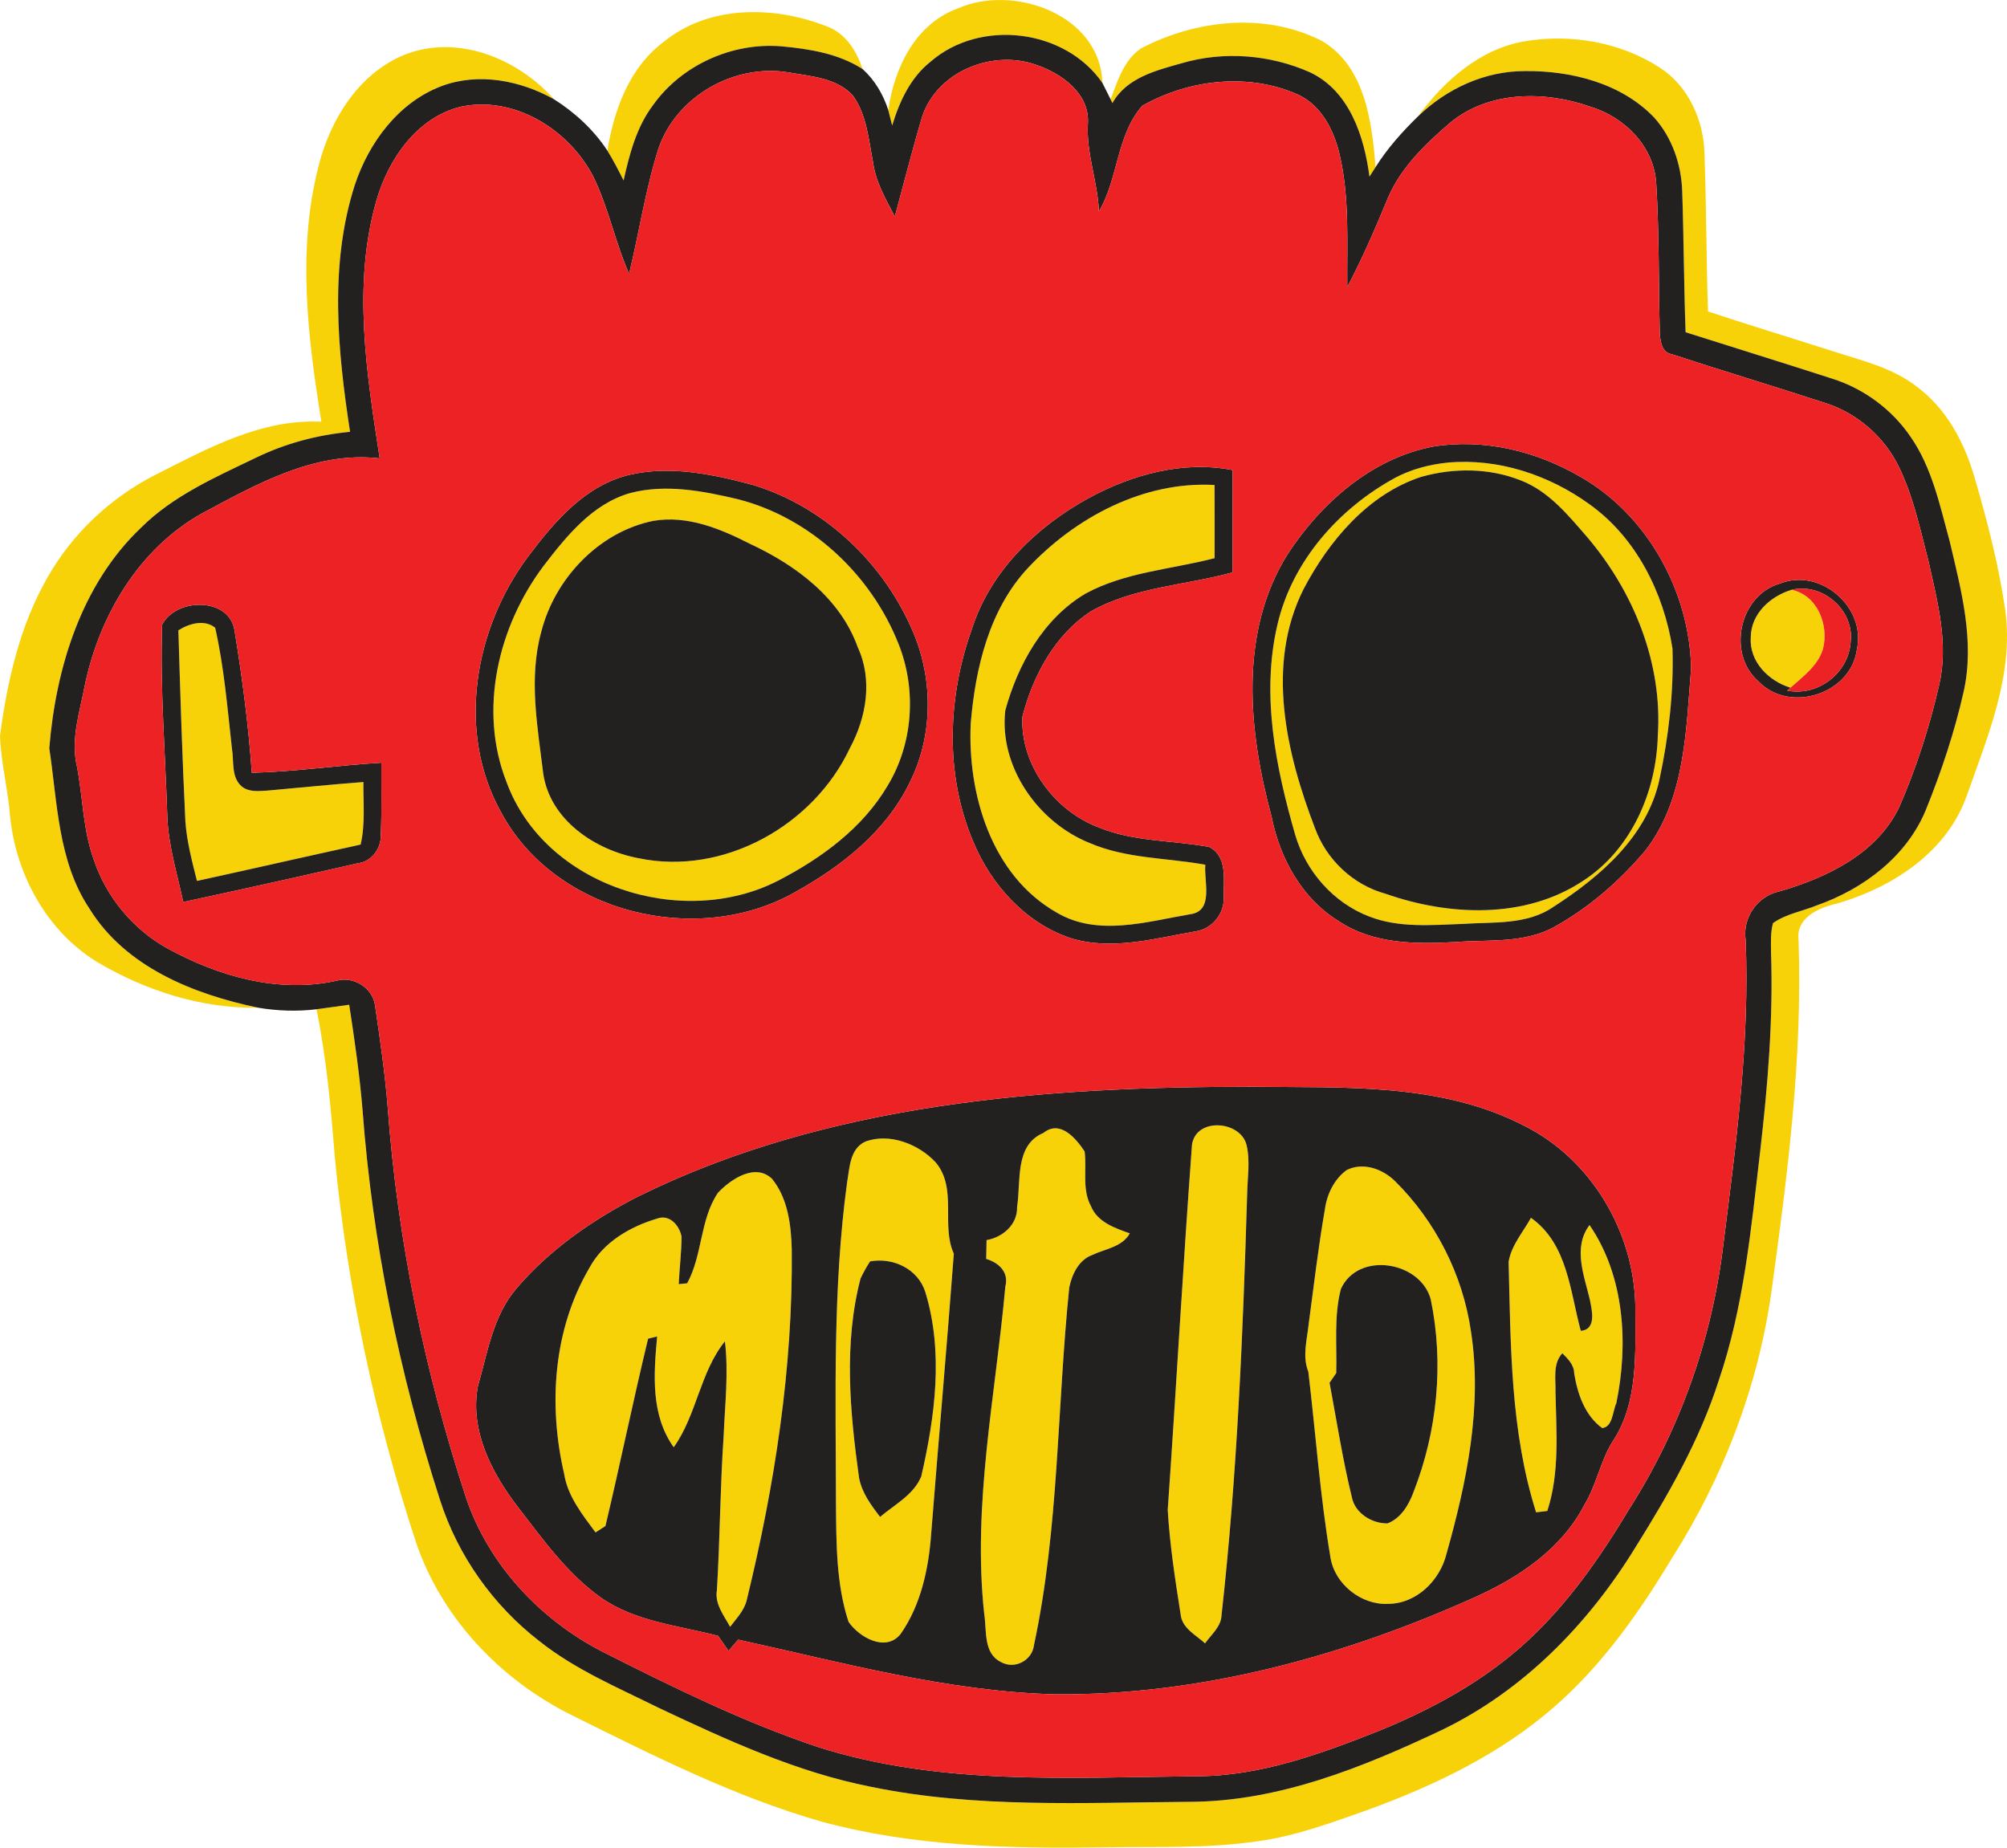 <?xml version="1.0" encoding="UTF-8" standalone="no"?>
<svg
   width="324.233pt"
   height="298.5pt"
   viewBox="0 0 324.233 298.5"
   version="1.1"
   id="svg64"
   sodipodi:docname="locomotionearly.svg"
   inkscape:version="1.1.2 (b8e25be833, 2022-02-05)"
   xmlns:inkscape="http://www.inkscape.org/namespaces/inkscape"
   xmlns:sodipodi="http://sodipodi.sourceforge.net/DTD/sodipodi-0.dtd"
   xmlns="http://www.w3.org/2000/svg"
   xmlns:svg="http://www.w3.org/2000/svg">
  <defs
     id="defs68" />
  <sodipodi:namedview
     id="namedview66"
     pagecolor="#ffffff"
     bordercolor="#666666"
     borderopacity="1.0"
     inkscape:pageshadow="2"
     inkscape:pageopacity="0.0"
     inkscape:pagecheckerboard="0"
     inkscape:document-units="pt"
     showgrid="false"
     inkscape:zoom="1.1305031"
     inkscape:cx="214.94854"
     inkscape:cy="58.381085"
     inkscape:window-width="1920"
     inkscape:window-height="1137"
     inkscape:window-x="-8"
     inkscape:window-y="-8"
     inkscape:window-maximized="1"
     inkscape:current-layer="svg64" />
  <g
     id="#56c6d9ff"
     transform="translate(-177.69,-88.117)" />
  <g
     id="#f8d208ff"
     transform="translate(-177.69,-88.117)">
    <path
       fill="#f8d208"
       opacity="1"
       d="m 332.42,89.48 c 9.01,-3.99 23.04,1.01 23.36,12.03 -6.02,-8.74 -19.74,-10.39 -27.74,-3.44 -3.26,2.57 -5.04,6.44 -6.22,10.32 -0.16,-0.62 -0.48,-1.87 -0.63,-2.49 0.97,-6.8 4.37,-13.93 11.23,-16.42 z"
       id="path3" />
    <path
       fill="#f8d208"
       opacity="1"
       d="m 284.84,94.94 c 7.45,-6.14 18.21,-5.91 26.78,-2.42 2.83,1.2 4.49,3.96 5.43,6.76 -3.9,-2.51 -8.6,-3.26 -13.13,-3.68 -7.93,-0.65 -16.11,3 -20.74,9.51 -2.67,3.54 -3.8,7.91 -4.75,12.16 -0.82,-1.63 -1.66,-3.26 -2.62,-4.82 1.08,-6.57 3.51,-13.36 9.03,-17.51 z"
       id="path5" />
    <path
       fill="#f8d208"
       opacity="1"
       d="m 362.01,95.94 c 8.9,-4.65 20.12,-5.89 29.27,-1.19 6.95,4.14 8.05,13.04 8.63,20.37 -0.24,0.38 -0.73,1.15 -0.98,1.53 -0.85,-6.48 -3.21,-13.8 -9.56,-16.83 -6.45,-2.89 -14,-3.49 -20.8,-1.48 -4.16,1.17 -8.89,2.35 -11.17,6.43 -0.07,-0.15 -0.22,-0.46 -0.29,-0.61 1.13,-2.98 2.14,-6.33 4.9,-8.22 z"
       id="path7" />
    <path
       fill="#f8d208"
       opacity="1"
       d="m 406.78,106.91 c 4.17,-5.71 10.01,-10.9 17.21,-12.12 7.47,-1.25 15.49,0.12 21.88,4.28 4.6,2.99 7.04,8.46 7.18,13.85 0.3,8.5 0.29,17.01 0.57,25.52 6.73,2.23 13.53,4.29 20.29,6.46 4.62,1.49 9.53,2.63 13.43,5.68 4.78,3.52 7.69,8.98 9.31,14.58 2.1,7.14 3.97,14.38 5.02,21.76 1.33,10.28 -2.86,20.13 -6.2,29.62 -3.21,9.27 -12.14,15.02 -21.19,17.6 -2.89,0.67 -6.51,2.3 -6.03,5.89 0.66,19.11 -1.81,38.14 -4.42,57.03 -2.18,15.19 -7.77,29.76 -15.98,42.7 -5.29,8.78 -11.27,17.32 -19.04,24.08 -8.78,7.69 -19.48,12.79 -30.36,16.75 -5.69,2 -11.39,4.13 -17.38,4.96 -8.31,1.26 -16.72,0.86 -25.09,1.02 -15.26,0.21 -30.75,-0.13 -45.57,-4.16 -14.13,-4.04 -27.29,-10.72 -40.4,-17.22 -11.5,-5.72 -21.01,-15.71 -25.14,-27.98 -6.62,-20.19 -11.09,-41.11 -13.1,-62.27 -0.63,-7.96 -1.35,-15.94 -2.95,-23.77 1.76,-0.23 3.52,-0.49 5.28,-0.73 0.87,5.65 1.69,11.32 2.16,17.02 1.6,21.4 5.93,42.57 12.51,62.98 2.88,8.99 8.57,17.02 16.03,22.79 5.78,4.61 12.65,7.5 19.22,10.76 11.05,5.21 22.29,10.41 34.35,12.79 16.96,3.5 34.37,2.55 51.57,2.43 14.33,-0.06 27.89,-5.55 40.63,-11.58 13.25,-6.37 23.8,-17.22 31.4,-29.65 5.29,-8.46 10.3,-17.21 13.36,-26.76 4.1,-12 5.26,-24.69 6.73,-37.21 1.23,-10.64 2.11,-21.36 1.74,-32.08 -0.01,-1.56 -0.1,-3.16 0.32,-4.68 2.1,-1.49 4.74,-1.91 7.09,-2.87 7.53,-2.65 14.53,-7.9 17.62,-15.46 2.5,-6.18 4.62,-12.55 6.09,-19.06 1.83,-8.15 -0.39,-16.39 -2.26,-24.31 -1.58,-5.78 -2.84,-11.85 -6.3,-16.85 -3.02,-4.44 -7.54,-7.78 -12.65,-9.4 -7.89,-2.55 -15.81,-5 -23.71,-7.51 -0.28,-7.62 -0.29,-15.25 -0.55,-22.87 -0.16,-4.29 -1.64,-8.6 -4.53,-11.82 -5.31,-5.55 -13.41,-7.58 -20.88,-7.5 -6.49,-0.01 -12.64,2.85 -17.26,7.31 z"
       id="path9" />
    <path
       fill="#f8d208"
       opacity="1"
       d="m 243.71,96.71 c 8.42,-2.92 17.78,1.03 23.47,7.44 -5.45,-3.04 -12.18,-4.36 -18.16,-2.12 -6.94,2.62 -11.74,9.11 -14.01,15.97 -4.14,12.9 -2.79,26.72 -0.77,39.88 -5.26,0.5 -10.42,1.86 -15.17,4.17 -6.55,3.15 -13.41,6.14 -18.63,11.35 -9.63,9.17 -13.74,22.68 -14.79,35.6 1.33,8.78 1.38,18.24 6.48,25.9 5.83,9.46 16.85,13.85 27.27,16.02 -9.15,0.15 -18.17,-2.74 -25.99,-7.37 -8.15,-4.98 -13.11,-14.09 -14.08,-23.46 -0.34,-4.39 -1.48,-8.69 -1.64,-13.08 1.17,-8.87 3.2,-17.84 7.71,-25.67 4,-7.04 10.14,-12.81 17.35,-16.49 8.39,-4.24 17.13,-9.1 26.86,-8.6 -2.2,-13.59 -3.94,-27.76 -0.46,-41.29 1.92,-7.72 6.79,-15.45 14.56,-18.25 z"
       id="path11" />
    <path
       fill="#f8d208"
       opacity="1"
       d="m 411.59,162.85 c 8.11,-0.73 16.3,1.98 22.85,6.71 7.56,5.37 12.02,14.32 13.44,23.32 0.22,7.08 -0.62,14.23 -2.1,21.16 -1.99,9.2 -9.56,15.7 -17.11,20.57 -4.3,2.98 -9.73,2.43 -14.69,2.77 -5.04,0.18 -10.32,0.68 -15.12,-1.21 -5.75,-2.2 -10.2,-7.28 -11.92,-13.16 -3.16,-10.96 -5.54,-22.68 -2.87,-34.01 2.39,-10.26 9.91,-18.73 19.02,-23.7 2.63,-1.39 5.55,-2.15 8.5,-2.45 m -4.32,2.31 c -8.6,2.82 -14.9,10.35 -18.99,18.13 -6.14,12.23 -2.81,26.46 1.83,38.58 1.86,5.14 6.16,9.2 11.45,10.65 10.26,3.59 22.52,4.12 31.89,-2.11 7.78,-5.04 11.83,-14.38 12.06,-23.44 0.79,-11.7 -3.89,-23.24 -11.39,-32.06 -3.09,-3.57 -6.24,-7.45 -10.77,-9.19 -5.09,-2.02 -10.85,-2.04 -16.08,-0.56 z"
       id="path13" />
    <path
       fill="#f8d208"
       opacity="1"
       d="m 279.5,167.77 c 5.74,-1.5 11.75,-0.34 17.41,1 11.75,3.01 21.51,12.18 25.94,23.38 2.94,7.38 2.37,16.07 -1.76,22.89 -4.04,6.87 -10.72,11.74 -17.69,15.35 -15.52,7.96 -37.73,0.92 -43.89,-15.96 -4.57,-11.64 -1.34,-25.13 6.01,-34.91 3.71,-4.82 7.88,-10.01 13.98,-11.75 m 3.76,4.49 c -8.82,1.77 -15.95,9.33 -18.13,17.94 -2.07,7.52 -0.59,15.34 0.32,22.9 1.11,7.53 8.4,12.36 15.42,13.67 13.72,2.86 28.25,-5.28 34.12,-17.79 2.67,-4.95 3.71,-11.01 1.28,-16.28 -2.84,-7.95 -9.98,-13.26 -17.37,-16.7 -4.8,-2.45 -10.13,-4.67 -15.64,-3.74 z"
       id="path15" />
    <path
       fill="#f8d208"
       opacity="1"
       d="m 343.75,179.88 c 7.68,-8.19 18.7,-14.06 30.15,-13.41 0.02,3.94 0.01,7.88 0.01,11.82 -6.96,1.81 -14.45,2.24 -20.86,5.73 -6.81,4.03 -10.93,11.45 -12.96,18.89 -1.02,9.08 5.29,18.04 13.59,21.38 5.93,2.57 12.49,2.39 18.73,3.53 -0.25,2.65 1.44,7.51 -2.47,8 -7.04,1.2 -14.92,3.65 -21.55,-0.28 -10.52,-5.98 -14.41,-19.1 -13.88,-30.54 0.75,-8.92 2.96,-18.39 9.24,-25.12 z"
       id="path17" />
    <path
       fill="#f8d208"
       opacity="1"
       d="m 460.53,191.03 c 0.05,-3.79 3.18,-6.6 6.6,-7.63 4.2,0.89 6.06,5.75 5.06,9.58 -0.83,2.71 -3.23,4.43 -5.24,6.24 -3.57,-1.09 -6.71,-4.24 -6.42,-8.19 z"
       id="path19" />
    <path
       fill="#f8d208"
       opacity="1"
       d="m 206.51,189.95 c 1.71,-1.09 4.19,-1.82 5.94,-0.42 1.45,6.41 1.98,13 2.71,19.52 0.36,2.06 -0.18,4.66 1.63,6.16 1.17,0.91 2.72,0.71 4.1,0.63 5.17,-0.46 10.33,-0.99 15.51,-1.38 -0.04,3.36 0.32,6.78 -0.45,10.1 -8.82,1.93 -17.62,3.95 -26.44,5.87 -0.79,-3.16 -1.64,-6.34 -1.87,-9.6 -0.5,-10.29 -0.83,-20.59 -1.13,-30.88 z"
       id="path21" />
    <path
       fill="#f8d208"
       opacity="1"
       d="m 370.26,273.02 c 0.69,-4.43 7.83,-3.86 8.81,0.07 0.61,2.59 0.15,5.27 0.1,7.9 -0.68,22.72 -1.62,45.46 -4.14,68.06 -0.06,1.88 -1.66,3.12 -2.66,4.56 -1.49,-1.37 -3.74,-2.44 -3.95,-4.71 -0.88,-5.59 -1.75,-11.2 -2.08,-16.85 1.37,-19.67 2.46,-39.37 3.92,-59.03 z"
       id="path23" />
    <path
       fill="#f8d208"
       opacity="1"
       d="m 346.25,271.15 c 2.72,-2.17 5.23,0.85 6.66,2.98 0.38,2.93 -0.45,6.08 1.01,8.82 1.05,2.6 3.86,3.57 6.29,4.42 -1.22,2.21 -3.97,2.5 -6.05,3.49 -2.2,0.79 -3.29,3.12 -3.73,5.26 -1.98,19.23 -1.64,38.79 -5.7,57.77 -0.29,2.51 -3.16,3.99 -5.35,2.73 -2.88,-1.42 -2.26,-5.13 -2.69,-7.77 -1.93,-17.72 1.83,-35.3 3.41,-52.88 0.61,-2.33 -1.04,-3.86 -3.09,-4.47 0.01,-1.02 0.03,-2.03 0.06,-3.04 2.63,-0.45 5.03,-2.53 4.93,-5.37 0.65,-4.08 -0.43,-9.98 4.25,-11.94 z"
       id="path25" />
    <path
       fill="#f8d208"
       opacity="1"
       d="m 317.46,272.56 c 3.89,-1.47 8.67,0.38 11.4,3.36 3.53,4.23 0.81,10.08 2.92,14.74 -1.13,15.03 -2.46,30.08 -3.65,45.13 -0.4,5.69 -1.65,11.62 -4.97,16.34 -2.43,2.96 -6.7,0.47 -8.39,-2 -2.01,-6.15 -1.97,-12.73 -2.03,-19.13 -0.02,-17.3 -0.54,-34.69 1.8,-51.87 0.41,-2.33 0.43,-5.4 2.92,-6.57 m 0.79,19.34 c -0.57,0.89 -1.09,1.81 -1.54,2.77 -2.74,10.52 -1.72,21.55 -0.24,32.19 0.44,2.41 1.94,4.42 3.4,6.32 2.35,-2 5.4,-3.54 6.65,-6.53 2.23,-9.73 3.62,-20.06 0.66,-29.79 -1.19,-3.75 -5.19,-5.63 -8.93,-4.96 z"
       id="path27" />
    <path
       fill="#f8d208"
       opacity="1"
       d="m 395.24,277.15 c 2.66,-1.33 5.81,-0.19 7.81,1.78 6.56,6.48 10.95,15.13 12.27,24.26 1.88,12.09 -0.67,24.34 -3.95,35.96 -1.05,4.3 -4.84,8.06 -9.43,8.08 -4.31,0.22 -8.58,-3.15 -9.3,-7.42 -1.69,-9.97 -2.39,-20.07 -3.59,-30.09 -1,-2.51 -0.2,-5.16 0.06,-7.72 0.83,-6.18 1.55,-12.39 2.62,-18.53 0.34,-2.44 1.49,-4.84 3.51,-6.32 m -0.93,19.21 c -1.15,4.44 -0.62,9.06 -0.75,13.58 -0.27,0.39 -0.81,1.18 -1.08,1.57 1.15,6.16 2.11,12.37 3.6,18.48 0.5,2.59 3.24,4.28 5.77,4.24 2.15,-0.82 3.43,-2.98 4.19,-5.05 3.85,-9.83 4.94,-20.78 2.79,-31.14 -1.66,-6.19 -11.76,-7.82 -14.52,-1.68 z"
       id="path29" />
    <path
       fill="#f8d208"
       opacity="1"
       d="m 293.68,280.81 c 2.07,-2.18 5.99,-4.84 8.71,-2.27 2.59,3.16 3.11,7.49 3.21,11.45 0.2,19.1 -2.75,38.1 -7.27,56.61 -0.4,1.71 -1.67,2.99 -2.69,4.34 -1,-1.86 -2.52,-3.69 -2.13,-5.93 0.5,-8.33 0.52,-16.68 1.09,-25.01 0.21,-5.05 0.81,-10.14 0.2,-15.18 -4,4.93 -4.57,11.95 -8.27,17.11 -3.75,-5.25 -3.23,-11.83 -2.68,-17.9 -0.36,0.09 -1.09,0.27 -1.46,0.36 -2.43,10.05 -4.5,20.2 -6.89,30.26 -0.4,0.26 -1.2,0.78 -1.6,1.04 -2.12,-2.88 -4.5,-5.82 -5.07,-9.46 -2.58,-11.1 -1.78,-23.29 4.07,-33.26 2.22,-4.17 6.6,-6.7 11.01,-8 1.97,-0.71 3.57,1.17 3.88,2.93 0,2.56 -0.34,5.11 -0.45,7.68 l 1.36,-0.14 c 2.51,-4.58 2.04,-10.28 4.98,-14.63 z"
       id="path31" />
    <path
       fill="#f8d208"
       opacity="1"
       d="m 421.41,291.96 c 0.44,-2.66 2.34,-4.79 3.61,-7.1 5.94,4.23 6.29,11.83 8.05,18.26 2.56,-0.21 1.81,-3.29 1.47,-5 -0.92,-3.94 -2.8,-8.44 -0.06,-12.09 5.67,8.27 6.3,19.2 4.33,28.78 -0.61,1.29 -0.56,3.85 -2.29,4.02 -2.82,-2.07 -3.98,-5.54 -4.52,-8.84 -0.02,-1.4 -1.02,-2.34 -1.91,-3.25 -1.59,1.73 -1.04,4.16 -1.11,6.29 0.13,6.41 0.7,12.98 -1.32,19.19 -0.46,0.06 -1.36,0.17 -1.81,0.22 -4.15,-13.09 -4.1,-26.9 -4.44,-40.48 z"
       id="path33" />
  </g>
  <g
     id="#232020ff"
     transform="translate(-177.69,-88.117)">
    <path
       fill="#232020"
       opacity="1"
       d="m 328.04,98.07 c 8,-6.95 21.72,-5.3 27.74,3.44 0.33,0.66 1,1.99 1.33,2.65 0.07,0.15 0.22,0.46 0.29,0.61 2.28,-4.08 7.01,-5.26 11.17,-6.43 6.8,-2.01 14.35,-1.41 20.8,1.48 6.35,3.03 8.71,10.35 9.56,16.83 0.25,-0.38 0.74,-1.15 0.98,-1.53 1.91,-3.03 4.31,-5.72 6.87,-8.21 4.62,-4.46 10.77,-7.32 17.26,-7.31 7.47,-0.08 15.57,1.95 20.88,7.5 2.89,3.22 4.37,7.53 4.53,11.82 0.26,7.62 0.27,15.25 0.55,22.87 7.9,2.51 15.82,4.96 23.71,7.51 5.11,1.62 9.63,4.96 12.65,9.4 3.46,5 4.72,11.07 6.3,16.85 1.87,7.92 4.09,16.16 2.26,24.31 -1.47,6.51 -3.59,12.88 -6.09,19.06 -3.09,7.56 -10.09,12.81 -17.62,15.46 -2.35,0.96 -4.99,1.38 -7.09,2.87 -0.42,1.52 -0.33,3.12 -0.32,4.68 0.37,10.72 -0.51,21.44 -1.74,32.08 -1.47,12.52 -2.63,25.21 -6.73,37.21 -3.06,9.55 -8.07,18.3 -13.36,26.76 -7.6,12.43 -18.15,23.28 -31.4,29.65 -12.74,6.03 -26.3,11.52 -40.63,11.58 -17.2,0.12 -34.61,1.07 -51.57,-2.43 -12.06,-2.38 -23.3,-7.58 -34.35,-12.79 -6.57,-3.26 -13.44,-6.15 -19.22,-10.76 -7.46,-5.77 -13.15,-13.8 -16.03,-22.79 -6.58,-20.41 -10.91,-41.58 -12.51,-62.98 -0.47,-5.7 -1.29,-11.37 -2.16,-17.02 -1.76,0.24 -3.52,0.5 -5.28,0.73 -3.13,0.38 -6.32,0.27 -9.42,-0.25 -10.42,-2.17 -21.44,-6.56 -27.27,-16.02 -5.1,-7.66 -5.15,-17.12 -6.48,-25.9 1.05,-12.92 5.16,-26.43 14.79,-35.6 5.22,-5.21 12.08,-8.2 18.63,-11.35 4.75,-2.31 9.91,-3.67 15.17,-4.17 -2.02,-13.16 -3.37,-26.98 0.77,-39.88 2.27,-6.86 7.07,-13.35 14.01,-15.97 5.98,-2.24 12.71,-0.92 18.16,2.12 3.39,2.14 6.42,4.94 8.63,8.3 0.96,1.56 1.8,3.19 2.62,4.82 0.95,-4.25 2.08,-8.62 4.75,-12.16 4.63,-6.51 12.81,-10.16 20.74,-9.51 4.53,0.42 9.23,1.17 13.13,3.68 1.96,1.77 3.33,4.11 4.14,6.62 0.15,0.62 0.47,1.87 0.63,2.49 1.18,-3.88 2.96,-7.75 6.22,-10.32 m -1.32,8.71 c -1.62,5.4 -2.99,10.87 -4.47,16.31 -1.46,-2.77 -3.08,-5.56 -3.51,-8.71 -0.72,-3.68 -1.01,-7.7 -3.27,-10.83 -2.62,-2.87 -6.83,-3.1 -10.42,-3.74 -8.72,-1.43 -18.07,3.83 -20.97,12.26 -2.11,6.62 -3.12,13.53 -4.76,20.28 -2.27,-5.13 -3.33,-10.73 -5.82,-15.77 -3.93,-7.53 -12.7,-13.03 -21.32,-11.23 -7.11,1.7 -11.75,8.47 -13.68,15.16 -3.9,13.62 -1.58,27.94 0.53,41.66 -10.49,-1.21 -19.96,4.21 -28.84,8.96 -10.04,5.68 -16.32,16.28 -18.72,27.33 -0.82,4.45 -2.43,8.99 -1.34,13.53 0.96,4.99 0.95,10.19 2.71,15.01 2,6.02 6.3,11.21 11.83,14.3 8.25,4.54 17.94,7.33 27.34,5.27 2.72,-0.8 5.8,1.07 6.25,3.88 0.81,5.5 1.62,11 2.06,16.54 1.59,21.46 5.97,42.7 12.67,63.14 3.67,10.81 11.97,19.66 22.05,24.84 11.31,5.71 22.74,11.35 34.79,15.39 19.76,6.29 40.76,4.9 61.19,4.72 10.34,-0.02 20.14,-3.65 29.61,-7.4 8.58,-3.52 16.88,-8.05 23.73,-14.37 6.67,-6.14 11.9,-13.66 16.54,-21.41 8.25,-12.92 13.44,-27.67 15.22,-42.9 2.05,-16.26 4.26,-32.61 3.58,-49.03 -0.54,-3.59 1.91,-7.09 5.44,-7.84 7.67,-2.22 15.75,-6.05 19.38,-13.63 2.75,-6.3 4.87,-12.89 6.41,-19.59 1.62,-6.7 -0.22,-13.5 -1.67,-20.04 -1.34,-5.15 -2.44,-10.44 -4.77,-15.26 -2.35,-4.87 -6.7,-8.7 -11.85,-10.36 -8.27,-2.7 -16.61,-5.2 -24.87,-7.91 -1.62,-0.26 -1.85,-2.07 -1.94,-3.38 -0.2,-8.04 -0.09,-16.09 -0.57,-24.12 -0.32,-6.05 -5.13,-10.85 -10.73,-12.51 -7.32,-2.56 -16.32,-2.54 -22.54,2.59 -4,3.43 -7.98,7.24 -10.08,12.17 -2.02,4.87 -4.1,9.73 -6.57,14.39 -0.06,-7.16 0.4,-14.43 -1.25,-21.46 -0.91,-3.82 -2.87,-7.77 -6.57,-9.55 -8.04,-3.66 -17.75,-2.54 -25.3,1.74 -4.18,4.75 -3.85,11.72 -7,17.06 -0.19,-4.81 -2.08,-9.39 -1.78,-14.24 0.28,-4.78 -4.17,-7.98 -8.2,-9.38 -7.03,-2.6 -15.97,0.87 -18.52,8.13 z"
       id="path36" />
    <path
       fill="#232020"
       opacity="1"
       d="m 409.18,160.27 c 8.19,-1.35 16.7,0.72 23.81,4.87 10.85,6.16 17.65,18.57 17.9,30.92 -0.82,10.04 -0.93,21.1 -7.37,29.44 -4.14,4.91 -9.08,9.23 -14.71,12.35 -4.84,2.7 -10.56,2.04 -15.87,2.45 -6.44,0.37 -13.39,0.37 -18.96,-3.36 -5.98,-3.65 -9.54,-10.19 -10.87,-16.92 -3.73,-13.79 -5.32,-29.68 2.59,-42.36 5.38,-8.25 13.58,-15.5 23.48,-17.39 m 2.41,2.58 c -2.95,0.3 -5.87,1.06 -8.5,2.45 -9.11,4.97 -16.63,13.44 -19.02,23.7 -2.67,11.33 -0.29,23.05 2.87,34.01 1.72,5.88 6.17,10.96 11.92,13.16 4.8,1.89 10.08,1.39 15.12,1.21 4.96,-0.34 10.39,0.21 14.69,-2.77 7.55,-4.87 15.12,-11.37 17.11,-20.57 1.48,-6.93 2.32,-14.08 2.1,-21.16 -1.42,-9 -5.88,-17.95 -13.44,-23.32 -6.55,-4.73 -14.74,-7.44 -22.85,-6.71 z"
       id="path38" />
    <path
       fill="#232020"
       opacity="1"
       d="m 279.63,164.77 c 6.59,-1.46 13.43,0.01 19.83,1.73 11.63,3.58 21.17,12.77 25.82,23.92 3.21,7.69 3.11,16.75 -0.68,24.22 -3.83,7.84 -10.96,13.44 -18.44,17.59 -15.8,9.01 -38.8,3.44 -47.52,-12.89 -7.28,-13.03 -4.3,-29.75 4.4,-41.35 4.26,-5.67 9.33,-11.62 16.59,-13.22 m -0.13,3 c -6.1,1.74 -10.27,6.93 -13.98,11.75 -7.35,9.78 -10.58,23.27 -6.01,34.91 6.16,16.88 28.37,23.92 43.89,15.96 6.97,-3.61 13.65,-8.48 17.69,-15.35 4.13,-6.82 4.7,-15.51 1.76,-22.89 -4.43,-11.2 -14.19,-20.37 -25.94,-23.38 -5.66,-1.34 -11.67,-2.5 -17.41,-1 z"
       id="path40" />
    <path
       fill="#232020"
       opacity="1"
       d="m 353.6,168.57 c 7.02,-3.81 15.24,-6.07 23.22,-4.51 -0.02,5.51 0.02,11.02 -0.02,16.53 -7.58,2.1 -15.86,2.35 -22.82,6.26 -5.88,3.8 -9.43,10.43 -11.12,17.06 -0.36,7.8 5.23,15.27 12.46,17.93 5.64,2.29 11.83,2.01 17.71,3.11 2.97,1.49 2.32,5.25 2.36,7.99 0.17,2.69 -1.82,5.21 -4.48,5.63 -6.71,1.15 -13.74,3.22 -20.46,1.04 -7.18,-2.48 -12.65,-8.59 -15.52,-15.49 -4.65,-10.92 -4.16,-23.49 -0.18,-34.53 3,-9.27 10.46,-16.44 18.85,-21.02 m -9.85,11.31 c -6.28,6.73 -8.49,16.2 -9.24,25.12 -0.53,11.44 3.36,24.56 13.88,30.54 6.63,3.93 14.51,1.48 21.55,0.28 3.91,-0.49 2.22,-5.35 2.47,-8 -6.24,-1.14 -12.8,-0.96 -18.73,-3.53 -8.3,-3.34 -14.61,-12.3 -13.59,-21.38 2.03,-7.44 6.15,-14.86 12.96,-18.89 6.41,-3.49 13.9,-3.92 20.86,-5.73 0,-3.94 0.01,-7.88 -0.01,-11.82 -11.45,-0.65 -22.47,5.22 -30.15,13.41 z"
       id="path42" />
    <path
       fill="#232020"
       opacity="1"
       d="m 407.27,165.16 c 5.23,-1.48 10.99,-1.46 16.08,0.56 4.53,1.74 7.68,5.62 10.77,9.19 7.5,8.82 12.18,20.36 11.39,32.06 -0.23,9.06 -4.28,18.4 -12.06,23.44 -9.37,6.23 -21.63,5.7 -31.89,2.11 -5.29,-1.45 -9.59,-5.51 -11.45,-10.65 -4.64,-12.12 -7.97,-26.35 -1.83,-38.58 4.09,-7.78 10.39,-15.31 18.99,-18.13 z"
       id="path44" />
    <path
       fill="#232020"
       opacity="1"
       d="m 283.26,172.26 c 5.51,-0.93 10.84,1.29 15.64,3.74 7.39,3.44 14.53,8.75 17.37,16.7 2.43,5.27 1.39,11.33 -1.28,16.28 -5.87,12.51 -20.4,20.65 -34.12,17.79 -7.02,-1.31 -14.31,-6.14 -15.42,-13.67 -0.91,-7.56 -2.39,-15.38 -0.32,-22.9 2.18,-8.61 9.31,-16.17 18.13,-17.94 z"
       id="path46" />
    <path
       fill="#232020"
       opacity="1"
       d="m 465.34,182.36 c 6.46,-2.51 13.83,3.87 12.34,10.62 -0.89,7.22 -10.84,10.46 -15.86,5.26 -5.22,-4.49 -3.14,-14.04 3.52,-15.88 m 1.79,1.04 c -3.42,1.03 -6.55,3.84 -6.6,7.63 -0.29,3.95 2.85,7.1 6.42,8.19 l -0.54,0.47 c 4.99,0.99 9.97,-2.86 10.26,-7.92 0.58,-5.1 -4.57,-9.57 -9.54,-8.37 z"
       id="path48" />
    <path
       fill="#232020"
       opacity="1"
       d="m 203.88,189.05 c 2.23,-4.39 10.92,-4.53 11.71,1 1.24,7.59 2.24,15.24 2.78,22.91 7,-0.16 13.94,-1.22 20.93,-1.62 -0.03,3.87 0.08,7.75 -0.09,11.63 0.09,2.16 -1.45,4.34 -3.67,4.6 -9.4,2.15 -18.82,4.24 -28.25,6.27 -0.97,-4.59 -2.41,-9.11 -2.57,-13.82 -0.33,-10.32 -1.18,-20.66 -0.84,-30.97 m 2.63,0.9 c 0.3,10.29 0.63,20.59 1.13,30.88 0.23,3.26 1.08,6.44 1.87,9.6 8.82,-1.92 17.62,-3.94 26.44,-5.87 0.77,-3.32 0.41,-6.74 0.45,-10.1 -5.18,0.39 -10.34,0.92 -15.51,1.38 -1.38,0.08 -2.93,0.28 -4.1,-0.63 -1.81,-1.5 -1.27,-4.1 -1.63,-6.16 -0.73,-6.52 -1.26,-13.11 -2.71,-19.52 -1.75,-1.4 -4.23,-0.67 -5.94,0.42 z"
       id="path50" />
    <path
       fill="#232020"
       opacity="1"
       d="m 280.63,281.49 c 30.7,-15.2 65.69,-17.82 99.41,-17.8 14.74,0.18 30.41,-0.69 43.89,6.3 10.82,5.4 17.72,17.1 17.95,29.09 -0.03,7.41 0.6,15.62 -3.76,22.06 -1.93,3.18 -2.55,6.97 -4.51,10.15 -3.66,7.07 -10.56,11.69 -17.65,14.87 -21.3,9.58 -44.43,15.89 -67.91,15.68 -17.37,-0.48 -34.23,-5.12 -51.1,-8.83 -0.39,0.45 -1.17,1.36 -1.57,1.81 -0.42,-0.6 -1.26,-1.81 -1.68,-2.42 -6.39,-1.68 -13.34,-2.28 -18.91,-6.16 -5.47,-3.89 -9.4,-9.44 -13.46,-14.69 -4.2,-5.48 -7.75,-12.31 -6.45,-19.42 1.58,-5.47 2.44,-11.47 6.3,-15.92 5.33,-6.23 12.19,-10.99 19.45,-14.72 m 89.63,-8.47 c -1.46,19.66 -2.55,39.36 -3.92,59.03 0.33,5.65 1.2,11.26 2.08,16.85 0.21,2.27 2.46,3.34 3.95,4.71 1,-1.44 2.6,-2.68 2.66,-4.56 2.52,-22.6 3.46,-45.34 4.14,-68.06 0.05,-2.63 0.51,-5.31 -0.1,-7.9 -0.98,-3.93 -8.12,-4.5 -8.81,-0.07 m -24.01,-1.87 c -4.68,1.96 -3.6,7.86 -4.25,11.94 0.1,2.84 -2.3,4.92 -4.93,5.37 -0.03,1.01 -0.05,2.02 -0.06,3.04 2.05,0.61 3.7,2.14 3.09,4.47 -1.58,17.58 -5.34,35.16 -3.41,52.88 0.43,2.64 -0.19,6.35 2.69,7.77 2.19,1.26 5.06,-0.22 5.35,-2.73 4.06,-18.98 3.72,-38.54 5.7,-57.77 0.44,-2.14 1.53,-4.47 3.73,-5.26 2.08,-0.99 4.83,-1.28 6.05,-3.49 -2.43,-0.85 -5.24,-1.82 -6.29,-4.42 -1.46,-2.74 -0.63,-5.89 -1.01,-8.82 -1.43,-2.13 -3.94,-5.15 -6.66,-2.98 m -28.79,1.41 c -2.49,1.17 -2.51,4.24 -2.92,6.57 -2.34,17.18 -1.82,34.57 -1.8,51.87 0.06,6.4 0.02,12.98 2.03,19.13 1.69,2.47 5.96,4.96 8.39,2 3.32,-4.72 4.57,-10.65 4.97,-16.34 1.19,-15.05 2.52,-30.1 3.65,-45.13 -2.11,-4.66 0.61,-10.51 -2.92,-14.74 -2.73,-2.98 -7.51,-4.83 -11.4,-3.36 m 77.78,4.59 c -2.02,1.48 -3.17,3.88 -3.51,6.32 -1.07,6.14 -1.79,12.35 -2.62,18.53 -0.26,2.56 -1.06,5.21 -0.06,7.72 1.2,10.02 1.9,20.12 3.59,30.09 0.72,4.27 4.99,7.64 9.3,7.42 4.59,-0.02 8.38,-3.78 9.43,-8.08 3.28,-11.62 5.83,-23.87 3.95,-35.96 -1.32,-9.13 -5.71,-17.78 -12.27,-24.26 -2,-1.97 -5.15,-3.11 -7.81,-1.78 m -101.56,3.66 c -2.94,4.35 -2.47,10.05 -4.98,14.63 l -1.36,0.14 c 0.11,-2.57 0.45,-5.12 0.45,-7.68 -0.31,-1.76 -1.91,-3.64 -3.88,-2.93 -4.41,1.3 -8.79,3.83 -11.01,8 -5.85,9.97 -6.65,22.16 -4.07,33.26 0.57,3.64 2.95,6.58 5.07,9.46 0.4,-0.26 1.2,-0.78 1.6,-1.04 2.39,-10.06 4.46,-20.21 6.89,-30.26 0.37,-0.09 1.1,-0.27 1.46,-0.36 -0.55,6.07 -1.07,12.65 2.68,17.9 3.7,-5.16 4.27,-12.18 8.27,-17.11 0.61,5.04 0.01,10.13 -0.2,15.18 -0.57,8.33 -0.59,16.68 -1.09,25.01 -0.39,2.24 1.13,4.07 2.13,5.93 1.02,-1.35 2.29,-2.63 2.69,-4.34 4.52,-18.51 7.47,-37.51 7.27,-56.61 -0.1,-3.96 -0.62,-8.29 -3.21,-11.45 -2.72,-2.57 -6.64,0.09 -8.71,2.27 m 127.73,11.15 c 0.34,13.58 0.29,27.39 4.44,40.48 0.45,-0.05 1.35,-0.16 1.81,-0.22 2.02,-6.21 1.45,-12.78 1.32,-19.19 0.07,-2.13 -0.48,-4.56 1.11,-6.29 0.89,0.91 1.89,1.85 1.91,3.25 0.54,3.3 1.7,6.77 4.52,8.84 1.73,-0.17 1.68,-2.73 2.29,-4.02 1.97,-9.58 1.34,-20.51 -4.33,-28.78 -2.74,3.65 -0.86,8.15 0.06,12.09 0.34,1.71 1.09,4.79 -1.47,5 -1.76,-6.43 -2.11,-14.03 -8.05,-18.26 -1.27,2.31 -3.17,4.44 -3.61,7.1 z"
       id="path52" />
    <path
       fill="#232020"
       opacity="1"
       d="m 318.25,291.9 c 3.74,-0.67 7.74,1.21 8.93,4.96 2.96,9.73 1.57,20.06 -0.66,29.79 -1.25,2.99 -4.3,4.53 -6.65,6.53 -1.46,-1.9 -2.96,-3.91 -3.4,-6.32 -1.48,-10.64 -2.5,-21.67 0.24,-32.19 0.45,-0.96 0.97,-1.88 1.54,-2.77 z"
       id="path54" />
    <path
       fill="#232020"
       opacity="1"
       d="m 394.31,296.36 c 2.76,-6.14 12.86,-4.51 14.52,1.68 2.15,10.36 1.06,21.31 -2.79,31.14 -0.76,2.07 -2.04,4.23 -4.19,5.05 -2.53,0.04 -5.27,-1.65 -5.77,-4.24 -1.49,-6.11 -2.45,-12.32 -3.6,-18.48 0.27,-0.39 0.81,-1.18 1.08,-1.57 0.13,-4.52 -0.4,-9.14 0.75,-13.58 z"
       id="path56" />
  </g>
  <g
     id="#ed2224ff"
     transform="translate(-177.69,-88.117)">
    <path
       fill="#ed2224"
       opacity="1"
       d="m 326.72,106.78 c 2.55,-7.26 11.49,-10.73 18.52,-8.13 4.03,1.4 8.48,4.6 8.2,9.38 -0.3,4.85 1.59,9.43 1.78,14.24 3.15,-5.34 2.82,-12.31 7,-17.06 7.55,-4.28 17.26,-5.4 25.3,-1.74 3.7,1.78 5.66,5.73 6.57,9.55 1.65,7.03 1.19,14.3 1.25,21.46 2.47,-4.66 4.55,-9.52 6.57,-14.39 2.1,-4.93 6.08,-8.74 10.08,-12.17 6.22,-5.13 15.22,-5.15 22.54,-2.59 5.6,1.66 10.41,6.46 10.73,12.51 0.48,8.03 0.37,16.08 0.57,24.12 0.09,1.31 0.32,3.12 1.94,3.38 8.26,2.71 16.6,5.21 24.87,7.91 5.15,1.66 9.5,5.49 11.85,10.36 2.33,4.82 3.43,10.11 4.77,15.26 1.45,6.54 3.29,13.34 1.67,20.04 -1.54,6.7 -3.66,13.29 -6.41,19.59 -3.63,7.58 -11.71,11.41 -19.38,13.63 -3.53,0.75 -5.98,4.25 -5.44,7.84 0.68,16.42 -1.53,32.77 -3.58,49.03 -1.78,15.23 -6.97,29.98 -15.22,42.9 -4.64,7.75 -9.87,15.27 -16.54,21.41 -6.85,6.32 -15.15,10.85 -23.73,14.37 -9.47,3.75 -19.27,7.38 -29.61,7.4 -20.43,0.18 -41.43,1.57 -61.19,-4.72 -12.05,-4.04 -23.48,-9.68 -34.79,-15.39 -10.08,-5.18 -18.38,-14.03 -22.05,-24.84 -6.7,-20.44 -11.08,-41.68 -12.67,-63.14 -0.44,-5.54 -1.25,-11.04 -2.06,-16.54 -0.45,-2.81 -3.53,-4.68 -6.25,-3.88 -9.4,2.06 -19.09,-0.73 -27.34,-5.27 -5.53,-3.09 -9.83,-8.28 -11.83,-14.3 -1.76,-4.82 -1.75,-10.02 -2.71,-15.01 -1.09,-4.54 0.52,-9.08 1.34,-13.53 2.4,-11.05 8.68,-21.65 18.72,-27.33 8.88,-4.75 18.35,-10.17 28.84,-8.96 -2.11,-13.72 -4.43,-28.04 -0.53,-41.66 1.93,-6.69 6.57,-13.46 13.68,-15.16 8.62,-1.8 17.39,3.7 21.32,11.23 2.49,5.04 3.55,10.64 5.82,15.77 1.64,-6.75 2.65,-13.66 4.76,-20.28 2.9,-8.43 12.25,-13.69 20.97,-12.26 3.59,0.64 7.8,0.87 10.42,3.74 2.26,3.13 2.55,7.15 3.27,10.83 0.43,3.15 2.05,5.94 3.51,8.71 1.48,-5.44 2.85,-10.91 4.47,-16.31 m 82.46,53.49 c -9.9,1.89 -18.1,9.14 -23.48,17.39 -7.91,12.68 -6.32,28.57 -2.59,42.36 1.33,6.73 4.89,13.27 10.87,16.92 5.57,3.73 12.52,3.73 18.96,3.36 5.31,-0.41 11.03,0.25 15.87,-2.45 5.63,-3.12 10.57,-7.44 14.71,-12.35 6.44,-8.34 6.55,-19.4 7.37,-29.44 -0.25,-12.35 -7.05,-24.76 -17.9,-30.92 -7.11,-4.15 -15.62,-6.22 -23.81,-4.87 m -129.55,4.5 c -7.26,1.6 -12.33,7.55 -16.59,13.22 -8.7,11.6 -11.68,28.32 -4.4,41.35 8.72,16.33 31.72,21.9 47.52,12.89 7.48,-4.15 14.61,-9.75 18.44,-17.59 3.79,-7.47 3.89,-16.53 0.68,-24.22 -4.65,-11.15 -14.19,-20.34 -25.82,-23.92 -6.4,-1.72 -13.24,-3.19 -19.83,-1.73 m 73.97,3.8 c -8.39,4.58 -15.85,11.75 -18.85,21.02 -3.98,11.04 -4.47,23.61 0.18,34.53 2.87,6.9 8.34,13.01 15.52,15.49 6.72,2.18 13.75,0.11 20.46,-1.04 2.66,-0.42 4.65,-2.94 4.48,-5.63 -0.04,-2.74 0.61,-6.5 -2.36,-7.99 -5.88,-1.1 -12.07,-0.82 -17.71,-3.11 -7.23,-2.66 -12.82,-10.13 -12.46,-17.93 1.69,-6.63 5.24,-13.26 11.12,-17.06 6.96,-3.91 15.24,-4.16 22.82,-6.26 0.04,-5.51 0,-11.02 0.02,-16.53 -7.98,-1.56 -16.2,0.7 -23.22,4.51 m 111.74,13.79 c -6.66,1.84 -8.74,11.39 -3.52,15.88 5.02,5.2 14.97,1.96 15.86,-5.26 1.49,-6.75 -5.88,-13.13 -12.34,-10.62 m -261.46,6.69 c -0.34,10.31 0.51,20.65 0.84,30.97 0.16,4.71 1.6,9.23 2.57,13.82 9.43,-2.03 18.85,-4.12 28.25,-6.27 2.22,-0.26 3.76,-2.44 3.67,-4.6 0.17,-3.88 0.06,-7.76 0.09,-11.63 -6.99,0.4 -13.93,1.46 -20.93,1.62 -0.54,-7.67 -1.54,-15.32 -2.78,-22.91 -0.79,-5.53 -9.48,-5.39 -11.71,-1 m 76.75,92.44 c -7.26,3.73 -14.12,8.49 -19.45,14.72 -3.86,4.45 -4.72,10.45 -6.3,15.92 -1.3,7.11 2.25,13.94 6.45,19.42 4.06,5.25 7.99,10.8 13.46,14.69 5.57,3.88 12.52,4.48 18.91,6.16 0.42,0.61 1.26,1.82 1.68,2.42 0.4,-0.45 1.18,-1.36 1.57,-1.81 16.87,3.71 33.73,8.35 51.1,8.83 23.48,0.21 46.61,-6.1 67.91,-15.68 7.09,-3.18 13.99,-7.8 17.65,-14.87 1.96,-3.18 2.58,-6.97 4.51,-10.15 4.36,-6.44 3.73,-14.65 3.76,-22.06 -0.23,-11.99 -7.13,-23.69 -17.95,-29.09 -13.48,-6.99 -29.15,-6.12 -43.89,-6.3 -33.72,-0.02 -68.71,2.6 -99.41,17.8 z"
       id="path59" />
    <path
       fill="#ed2224"
       opacity="1"
       d="m 467.13,183.4 c 4.97,-1.2 10.12,3.27 9.54,8.37 -0.29,5.06 -5.27,8.91 -10.26,7.92 l 0.54,-0.47 c 2.01,-1.81 4.41,-3.53 5.24,-6.24 1,-3.83 -0.86,-8.69 -5.06,-9.58 z"
       id="path61" />
  </g>
</svg>
